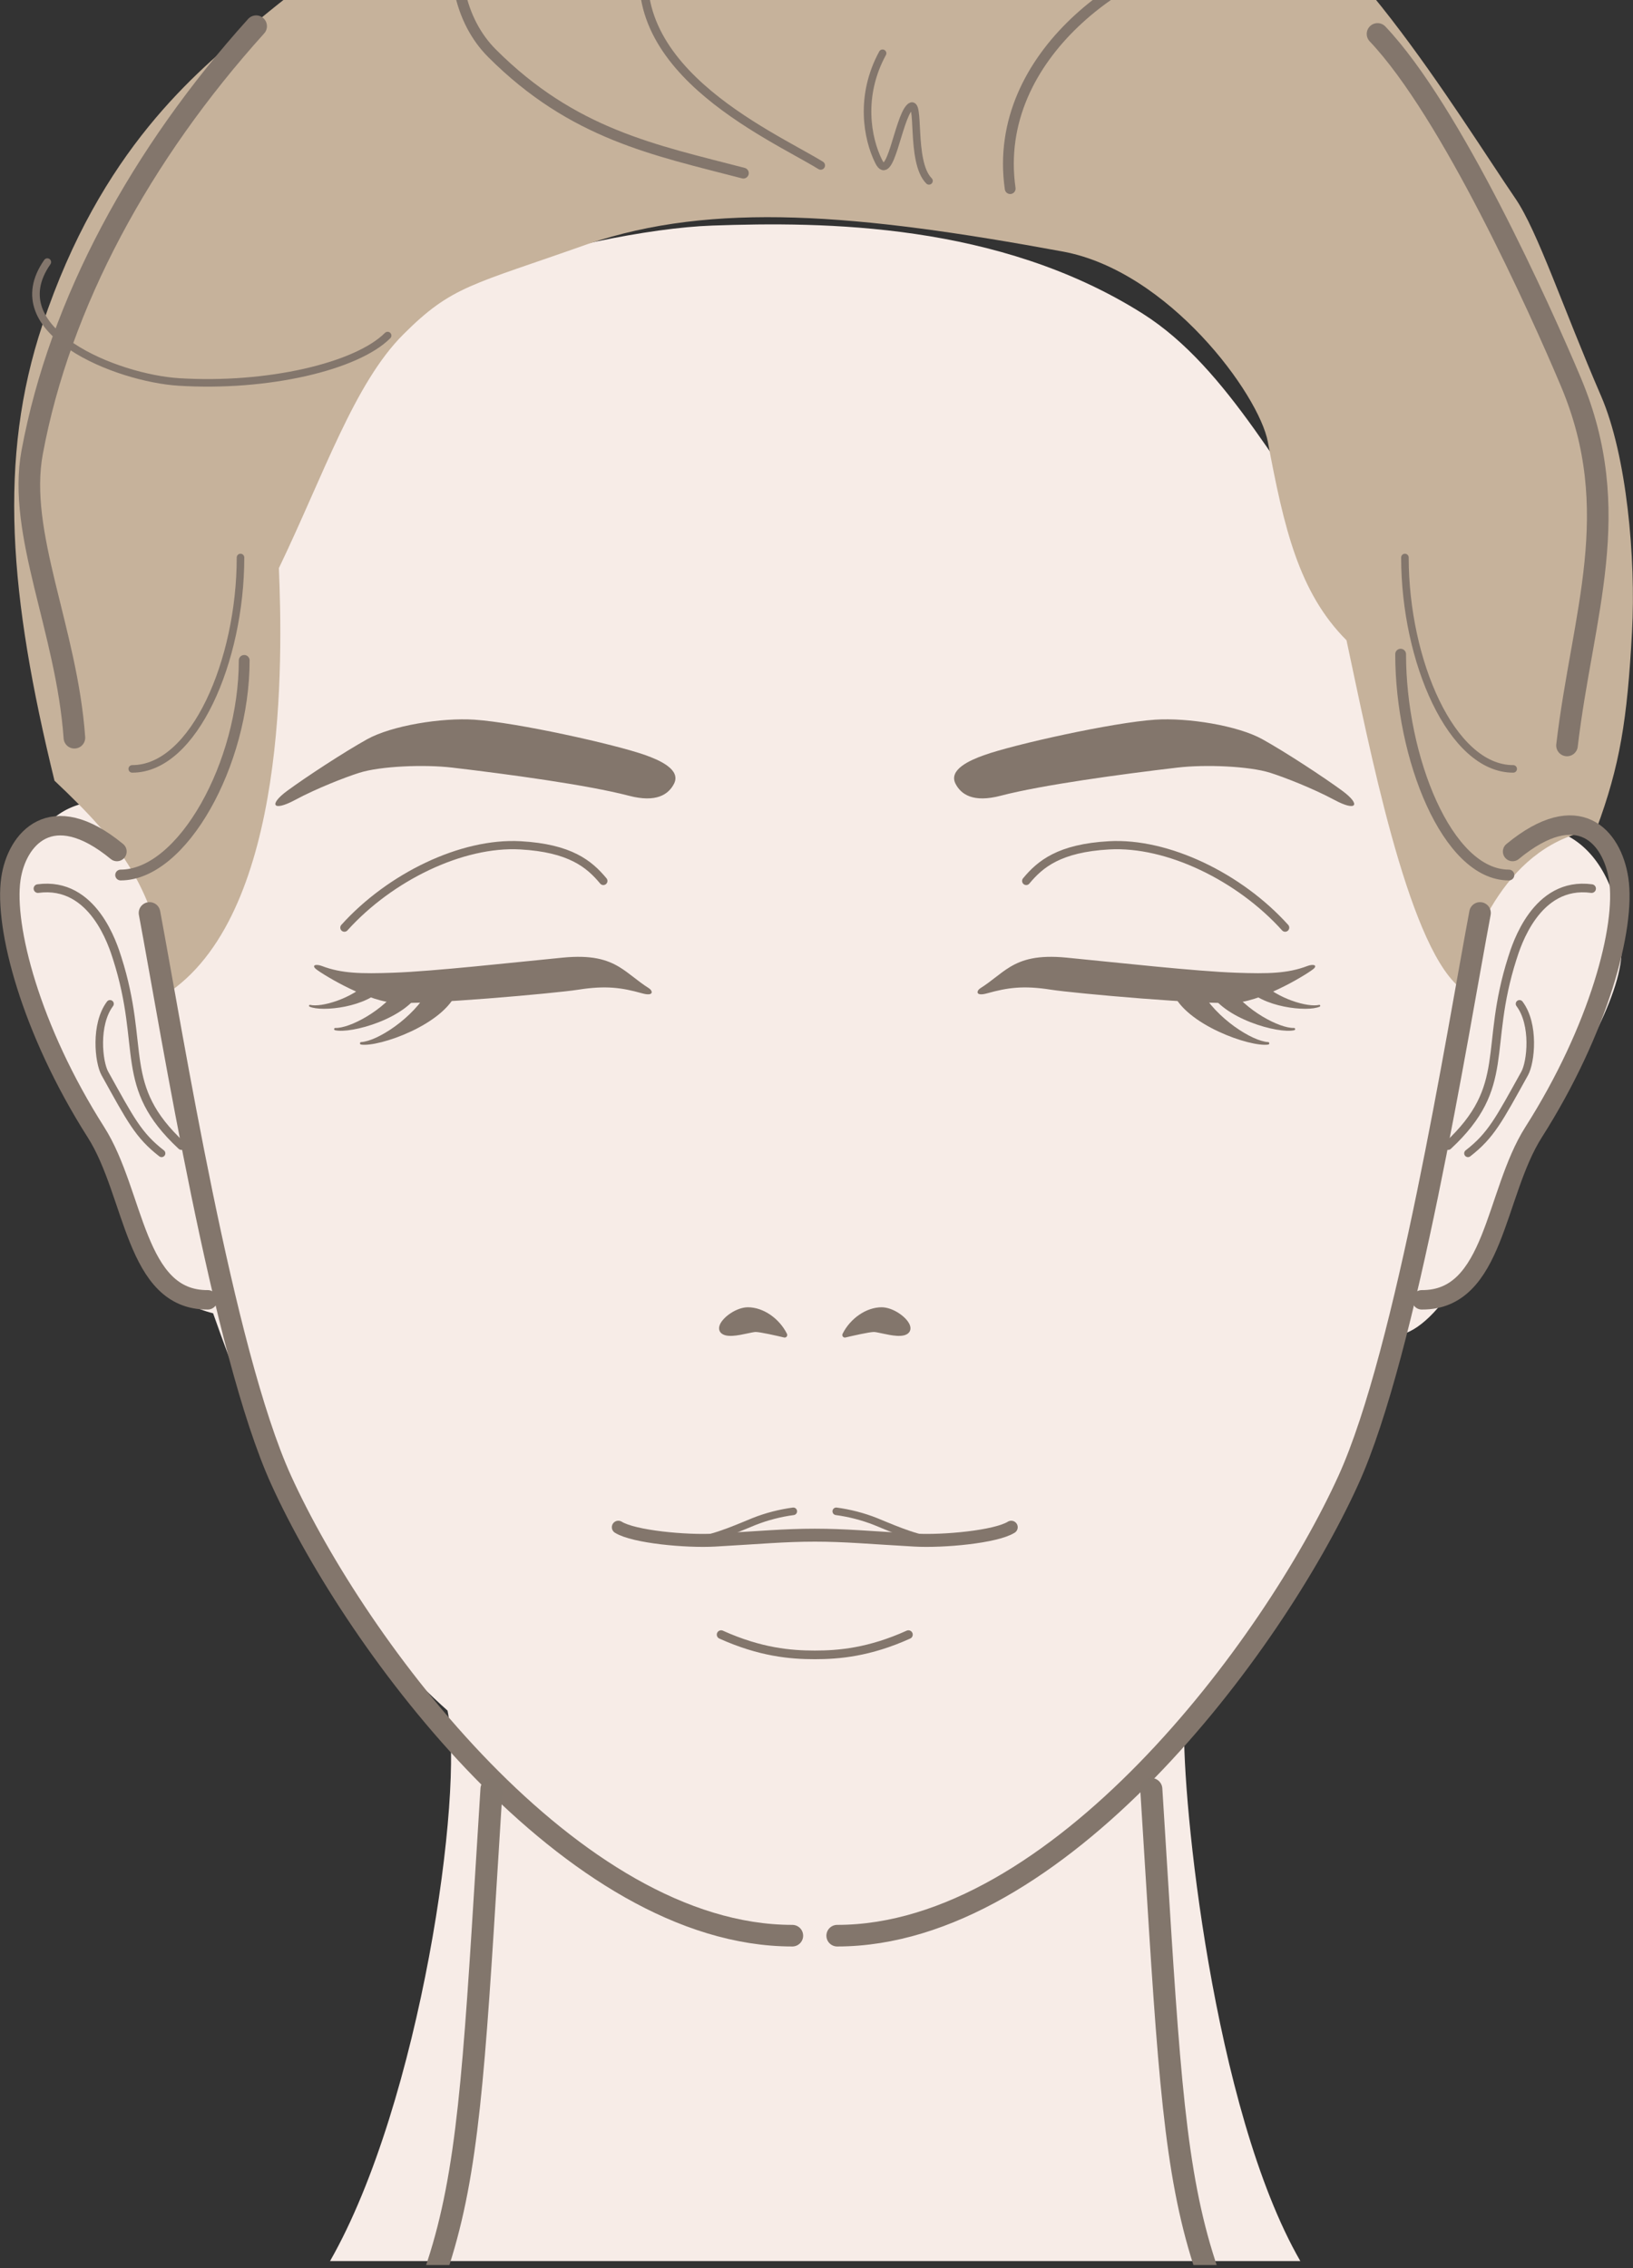 <?xml version="1.0" encoding="UTF-8"?><svg id="a" xmlns="http://www.w3.org/2000/svg" viewBox="0 0 720 1000"><rect x="0" y="0" width="720" height="1000" fill="#333333" stroke="none"/><path d="m640.872,375.602c-1.209-42.599-16.867-89.618-43.812-123.77-31.478-39.895-55-89.382-93.226-113.543-63.597-40.198-140.719-40.561-189.666-38.844-56.787,1.992-175.009,36.805-186.451,68.723-11.443,31.916-44.833,169.008-47.397,189.995-42.628-10.928-62.361-6.961-74.761,35.597-6.57,22.55,17.285,67.636,35.361,109.061,15.376,35.237,21.768,68.452,53.042,76.194,35.612,101.667,71.57,146.8,103.362,175.17,7.42,35.454-11.869,172.796-51.81,242.704h427.812c-38.568-66.98-52.218-204.317-51.203-236.392,40.627-34.549,81.196-101.885,97.435-172.638,19.213-7.111,37.291-47.713,55.822-81.13,18.4-33.18,39.583-66.683,39.583-87.734,0-40.497-27.03-72.214-74.091-43.395Z" fill="#f7ece7" stroke-width="0"/><path d="m111.43,11.006c-24.97,21.027-66.898,54.737-92.697,132.142-19.72,59.167-14.65,119.619,5.291,201.042,29.91,28.249,43.949,46.579,51.294,92.747,51.512-36.557,49.302-146.571,47.641-186.452,19.94-41.542,33.234-81.423,54.836-103.025,21.602-21.602,29.91-21.602,81.423-39.881,55.227-18.737,118.606-13.402,209.373,3.323,46.716,8.608,86.481,62.931,90.425,83.969,7.049,37.582,13.565,66.317,34.666,87.418,9.97,46.527,26.609,132.54,49.292,152.549,6.296-20.985,20.985-62.956,60.858-69.252,10.436-28.045,13.641-48.266,15.739-87.089,1.747-32.318-2.353-77.775-13.641-103.878-16.788-38.823-27.963-72.733-37.774-87.089-24.269-35.517-82.514-131.681-117.518-131.159-70.301,1.049-182.573-61.907-288.549-36.724-41.4,9.838-113.186,59.799-150.658,91.359Z" fill="#c6b29b" stroke-width="0"/><path d="m65.924,402.513c10.045,53.586,32.261,193.322,58.03,250.013,33.486,73.665,128.303,200.894,225.395,200.894" fill="none" stroke="#83766c" stroke-linecap="round" stroke-linejoin="round" stroke-width="9.523"/><path d="m51.559,375.425c-28.984-23.869-44.248-5.466-46.765,12.083-3.035,21.16,8.692,66.362,37.503,111.655,17.286,27.176,17.047,74.153,49.307,73.915" fill="none" stroke="#83766c" stroke-linecap="round" stroke-linejoin="round" stroke-width="8.571"/><path d="m16.727,391.77c24.514-3.311,33.207,25.237,34.946,30.684,12.785,40.06,0,56.254,28.375,82.632" fill="none" stroke="#83766c" stroke-linecap="round" stroke-linejoin="round" stroke-width="3.809"/><path d="m48.509,442.579c-6.819,9.092-5.05,25.687-2.273,30.685,11.365,20.457,14.775,27.276,25.003,35.231" fill="none" stroke="#83766c" stroke-linecap="round" stroke-linejoin="round" stroke-width="3.333"/><path d="m400.528,720.686c-17.296,7.802-30.692,8.934-41.297,8.934s-23.988-1.133-41.29-8.934" fill="none" stroke="#83766c" stroke-linecap="round" stroke-linejoin="round" stroke-width="3.809"/><path d="m112.935,11.55C62.194,67.807,26.353,133.607,14.18,199.43c-6.642,35.914,15.215,78.087,18.625,125.824" fill="none" stroke="#83766c" stroke-linecap="round" stroke-linejoin="round" stroke-width="9.523"/><path d="m297.157,345.586c3.252-6.299-6.476-10.479-12.595-12.658-13.421-4.778-56.771-14.388-75.334-15.623-14.537-.967-36.511,2.598-47.354,8.622-10.229,5.682-27.107,16.753-35.231,22.73-8.365,6.153-6.341,9.298,3.388,4.068,9.682-5.204,22.443-10.138,28.434-12.024,9.293-2.925,28.546-3.727,40.914-2.273,24.582,2.889,59.706,7.645,77.906,12.408,12.047,3.153,17.436-.533,19.872-5.251Z" fill="#83766c" stroke-width="0"/><path d="m421.316,345.586c-3.252-6.299,6.476-10.479,12.595-12.658,13.421-4.778,56.771-14.388,75.334-15.623,14.537-.967,36.511,2.598,47.354,8.622,10.228,5.682,27.107,16.753,35.231,22.73,8.365,6.153,6.341,9.298-3.388,4.068-9.682-5.204-22.443-10.138-28.434-12.024-9.293-2.925-28.546-3.727-40.914-2.273-24.582,2.889-59.706,7.645-77.906,12.408-12.047,3.153-17.436-.533-19.872-5.251Z" fill="#83766c" stroke-width="0"/><path d="m345.962,589.716c-.089,0-.178-.011-.266-.032-2.809-.676-10.533-2.431-12.519-2.431-.636,0-2.012.295-3.469.607-4.272.917-9.587,2.055-11.824-.182-.529-.529-1.296-1.705-.493-3.643,1.431-3.454,7.423-7.673,12.378-7.673,6.686,0,13.764,4.814,17.211,11.708.197.396.148.87-.127,1.215-.219.275-.548.429-.889.429Z" fill="#83766c" stroke-width="0"/><path d="m372.511,589.716c-.342,0-.671-.154-.889-.429-.275-.346-.325-.82-.127-1.215,3.447-6.894,10.525-11.708,17.211-11.708,4.954,0,10.947,4.219,12.378,7.673.802,1.937.035,3.114-.493,3.643-2.238,2.237-7.554,1.098-11.824.182-1.457-.313-2.833-.607-3.469-.607-1.987,0-9.711,1.755-12.519,2.431-.089.021-.178.032-.266.032Z" fill="#83766c" stroke-width="0"/><path d="m652.549,402.513c-10.045,53.586-32.261,193.322-58.03,250.013-33.486,73.665-128.303,200.894-225.395,200.894" fill="none" stroke="#83766c" stroke-linecap="round" stroke-linejoin="round" stroke-width="9.523"/><path d="m666.914,375.425c28.984-23.869,43.888-6.602,46.765,12.083,3.253,21.127-8.692,66.362-37.503,111.655-17.286,27.176-17.047,74.153-49.307,73.915" fill="none" stroke="#83766c" stroke-linecap="round" stroke-linejoin="round" stroke-width="8.571"/><path d="m701.746,391.77c-24.514-3.311-33.207,25.237-34.945,30.684-12.785,40.06,0,56.254-28.375,82.632" fill="none" stroke="#83766c" stroke-linecap="round" stroke-linejoin="round" stroke-width="3.809"/><path d="m669.964,442.579c6.819,9.092,5.05,25.687,2.273,30.685-11.365,20.457-14.774,27.276-25.003,35.231" fill="none" stroke="#83766c" stroke-linecap="round" stroke-linejoin="round" stroke-width="3.333"/><path d="m607.361,14.96c32.393,34.098,71.606,121.049,85.246,153.442,24.083,57.197,5.115,102.295-1.705,160.262" fill="none" stroke="#83766c" stroke-linecap="round" stroke-linejoin="round" stroke-width="9.523"/><path d="m107.674,291.156c0,45.46-27.207,94.633-54.483,94.633" fill="none" stroke="#83766c" stroke-linecap="round" stroke-linejoin="round" stroke-width="4.762"/><path d="m106.039,245.8c0,45.46-20.457,93.193-47.733,93.193" fill="none" stroke="#83766c" stroke-linecap="round" stroke-linejoin="round" stroke-width="3.333"/><path d="m619.441,245.8c0,45.46,20.457,93.193,47.733,93.193" fill="none" stroke="#83766c" stroke-linecap="round" stroke-linejoin="round" stroke-width="3.333"/><path d="m617.549,288.423c0,45.46,20.457,97.367,47.733,97.367" fill="none" stroke="#83766c" stroke-linecap="round" stroke-linejoin="round" stroke-width="4.762"/><path d="m170.903,147.943c-13.639,13.639-52.892,22.907-92.065,20.459-27.279-1.705-79.32-22.347-57.967-52.852" fill="none" stroke="#83766c" stroke-linecap="round" stroke-linejoin="round" stroke-width="3.333"/><path d="m247.624-83.925c-47.738,15.344-59.672,78.426-30.688,107.41,35.783,35.783,71.606,42.623,110.819,52.852" fill="none" stroke="#83766c" stroke-linecap="round" stroke-linejoin="round" stroke-width="4.762"/><path d="m286.837-27.663c-18.754,56.262,52.852,86.951,75.016,100.59" fill="none" stroke="#83766c" stroke-linecap="round" stroke-linejoin="round" stroke-width="3.809"/><path d="m389.132,23.485c-10.23,18.754-6.82,37.508-1.705,47.738s8.525-18.754,13.639-23.869,0,23.869,8.525,32.393" fill="none" stroke="#83766c" stroke-linecap="round" stroke-linejoin="round" stroke-width="3.333"/><path d="m445.394,83.157c-8.525-59.672,54.557-100.59,88.655-104" fill="none" stroke="#83766c" stroke-linecap="round" stroke-linejoin="round" stroke-width="4.762"/><path d="m445.859,673.333c-6.819,4.262-29.97,6.393-42.578,5.682-20.173-1.136-30.646-2.173-44.04-2.173s-23.867,1.036-44.04,2.173c-12.608.71-35.759-1.421-42.578-5.682" fill="none" stroke="#83766c" stroke-linecap="round" stroke-linejoin="round" stroke-width="5.714"/><path d="m308.667,678.733c6.251-.284,19.169-6.06,23.677-7.863,5.683-2.273,11.744-3.788,17.426-4.546" fill="none" stroke="#83766c" stroke-linecap="round" stroke-linejoin="round" stroke-width="3.333"/><path d="m409.815,678.733c-6.251-.284-19.169-6.06-23.677-7.863-5.683-2.273-11.744-3.788-17.426-4.546" fill="none" stroke="#83766c" stroke-linecap="round" stroke-linejoin="round" stroke-width="3.333"/><path d="m432.281,435.683c5.009-3.175,8.549-6.631,12.943-9.295,5.483-3.324,12.296-5.414,24.955-4.183,22.834,2.22,56.768,6.026,74.845,6.66,13.976.49,22.67.361,31.345-2.943,2.355-.897,4.485-.561,3.027,1.009-1.458,1.57-21.192,13.904-34.049,15.1-12.857,1.196-72.142-4.13-81.928-5.681-12.259-1.943-19.286-.897-28.189,1.597-5.238,1.467-4.813-1.082-2.949-2.263Z" fill="#83766c" stroke-width="0"/><path d="m529.162,436.166s.002.003.003.005c.053.097.106.194.159.291,7.004,12.622,22.837,22.624,29.796,22.978.283.014.51.24.525.524.015.283-.187.532-.467.575-7.83,1.228-36.687-8.816-42.22-23.27-.002-.004,12.096-1.299,12.205-1.103Z" fill="#83766c" stroke-width="0"/><path d="m541.757,434.518s.002.003.003.004c.055.084.11.167.166.25,7.271,10.843,22.298,18.654,28.596,18.445.256-.009.478.177.513.432.035.254-.128.493-.377.554-6.963,1.701-31.76-5.122-37.843-17.728-.002-.004,8.83-2.126,8.943-1.957Z" fill="#83766c" stroke-width="0"/><path d="m555.655,432.687s.002.002.003.003c.057.058.114.116.172.173,7.533,7.504,20.78,11.353,25.778,10.184.203-.048.41.066.478.264.068.197-.024.414-.213.503-5.292,2.466-25.863.332-32.728-8.769-.002-.003,6.393-2.474,6.51-2.357Z" fill="#83766c" stroke-width="0"/><path d="m286.072,435.683c-5.009-3.175-8.549-6.631-12.943-9.295-5.483-3.324-12.296-5.414-24.955-4.183-22.834,2.22-56.768,6.026-74.845,6.66-13.977.49-22.67.361-31.345-2.943-2.355-.897-4.485-.561-3.028,1.009,1.458,1.57,21.192,13.904,34.049,15.1,12.857,1.196,72.142-4.13,81.928-5.681,12.259-1.943,19.286-.897,28.189,1.597,5.238,1.467,4.813-1.082,2.949-2.263Z" fill="#83766c" stroke-width="0"/><path d="m201.396,437.269c-5.533,14.454-34.39,24.498-42.22,23.27-.28-.044-.482-.292-.467-.575.015-.284.242-.509.525-.524,6.959-.354,22.791-10.356,29.796-22.978.054-.097.107-.193.159-.291.001-.002.002-.003.003-.005.109-.196,12.206,1.098,12.205,1.103Z" fill="#83766c" stroke-width="0"/><path d="m185.539,436.476c-6.084,12.606-30.88,19.429-37.843,17.728-.249-.061-.412-.3-.377-.554.035-.255.256-.441.513-.432,6.298.209,21.326-7.602,28.596-18.445.056-.083.111-.166.166-.25.001-.001.002-.003.003-.004.113-.168,8.945,1.954,8.943,1.957Z" fill="#83766c" stroke-width="0"/><path d="m169.209,435.044c-6.865,9.102-27.437,11.236-32.728,8.769-.189-.088-.282-.305-.213-.503.068-.198.275-.311.478-.264,4.998,1.169,18.245-2.68,25.778-10.184.058-.057.115-.115.172-.173l.003-.003c.117-.117,6.512,2.355,6.51,2.357Z" fill="#83766c" stroke-width="0"/><path d="m266.014,388.398c-6.176-7.442-14.604-14.469-36.541-15.703-25.796-1.451-57.519,13.962-77.629,36.289" fill="none" stroke="#83766c" stroke-linecap="round" stroke-linejoin="round" stroke-width="3.624"/><path d="m452.459,388.398c6.176-7.442,14.604-14.469,36.54-15.703,25.796-1.451,57.519,13.962,77.629,36.289" fill="none" stroke="#83766c" stroke-linecap="round" stroke-linejoin="round" stroke-width="3.624"/><path d="m219.786,817.916c.564-9.131,1.157-18.73,1.791-28.837.168-2.687-1.873-5.001-4.56-5.17-2.678-.152-5.001,1.873-5.17,4.56-.634,10.111-1.227,19.713-1.792,28.846-5.928,95.945-8.634,139.734-21.569,179.497-.198.609-.4,1.21-.6,1.816h10.255c12.985-40.607,15.721-84.861,21.643-180.712Z" fill="#82766c" stroke-width="0"/><path d="m535.839,996.81c-12.934-39.76-15.64-83.549-21.568-179.492-.564-9.135-1.158-18.737-1.792-28.849-.169-2.687-2.485-4.717-5.17-4.56-2.687.169-4.728,2.483-4.56,5.17.634,10.109,1.227,19.709,1.791,28.841,5.923,95.85,8.659,140.104,21.644,180.709h10.266c-.201-.609-.413-1.207-.611-1.818Z" fill="#82766c" stroke-width="0"/></svg>